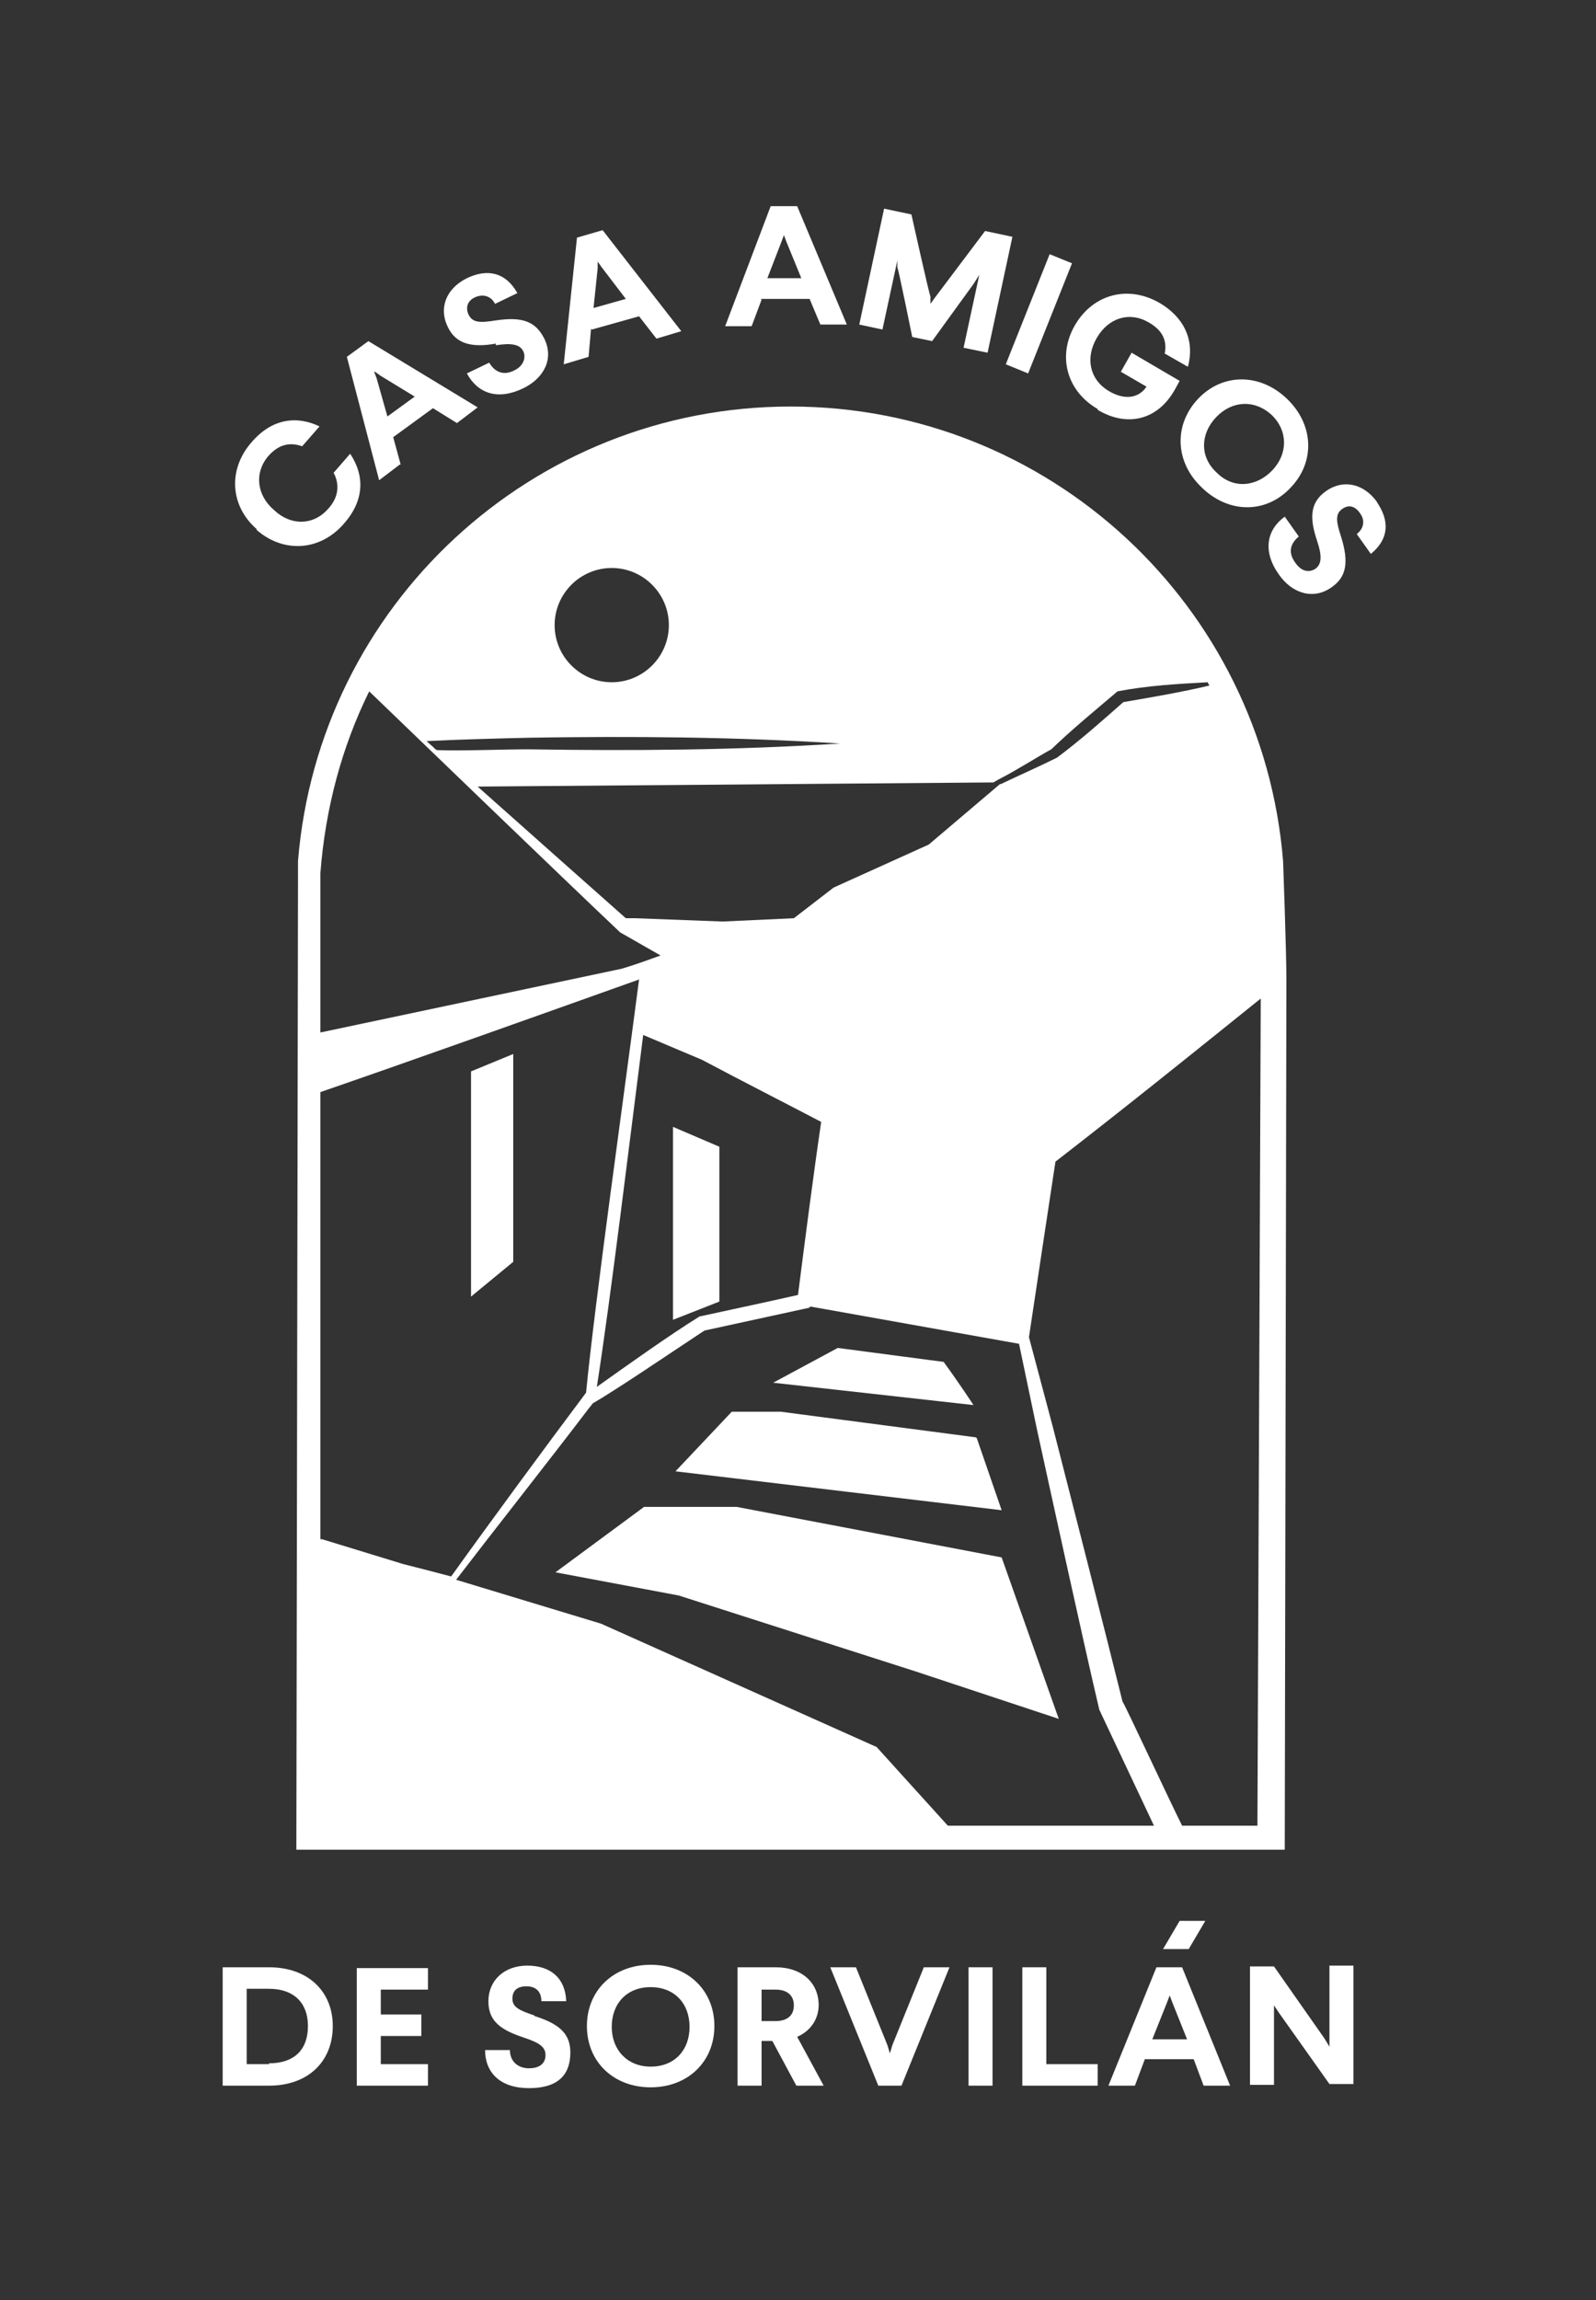 <?xml version="1.0" encoding="UTF-8"?>
<svg id="Layer_1" xmlns="http://www.w3.org/2000/svg" version="1.1" viewBox="0 0 192.8 277.8">
  <rect x="0" y="0" width="192.8" height="277.8" fill="#333333" stroke="none"/>
  <!-- Generator: Adobe Illustrator 29.0.1, SVG Export Plug-In . SVG Version: 2.1.0 Build 192)  -->
  <defs>
    <style>
      .st0 {
        fill: #fff;
      }
    </style>
  </defs>
  <path class="st0" d="M32.5,237.6h-5.6v14.3h5.6c4.7,0,7.7-2.9,7.7-7.2,0-4.2-3-7.1-7.7-7.1ZM32.5,249.3h-2.7v-9.1h2.7c3,0,4.7,1.7,4.7,4.5,0,2.9-1.7,4.5-4.7,4.5Z"/>
  <path class="st0" d="M43.1,251.9h8.6v-2.6h-5.7v-3.4h4.9v-2.6h-4.9v-3h5.7v-2.6h-8.6v14.3Z"/>
  <path class="st0" d="M64.5,243.4c-1.8-.6-2.6-1-2.6-2s.6-1.5,1.7-1.5,1.8.6,1.8,1.8h3c-.1-2.8-1.9-4.3-4.7-4.3s-4.7,1.8-4.7,4.3,1.6,3.5,4.3,4.4c1.8.6,2.6,1.1,2.6,2.1s-.7,1.6-2,1.6-2.3-.8-2.3-2.2h-3c0,2.7,1.8,4.6,5.3,4.6s5-1.6,5-4.3c0-2.1-1.1-3.4-4.3-4.4Z"/>
  <path class="st0" d="M78.6,237.3c-4.5,0-7.7,3.1-7.7,7.4s3.2,7.4,7.7,7.4,7.7-3.1,7.7-7.4-3.2-7.4-7.7-7.4ZM78.6,249.6c-2.8,0-4.7-2-4.7-4.8s1.8-4.8,4.7-4.8,4.7,2,4.7,4.8-1.8,4.8-4.7,4.8Z"/>
  <path class="st0" d="M98.9,242.2c0-2.7-2-4.6-5.2-4.6h-4.6v14.3h2.9v-5.4h1.3l2.9,5.4h3.3l-3.2-5.9c1.6-.7,2.6-2.1,2.6-3.9ZM93.7,244.1h-1.7v-3.8h1.7c1.4,0,2.2.7,2.2,1.9,0,1.3-.9,1.9-2.2,1.9Z"/>
  <path class="st0" d="M107.8,247l-.3,1-.3-1-3.8-9.4h-3.1l5.8,14.3h2.8l5.8-14.3h-3.1l-3.8,9.4Z"/>
  <path class="st0" d="M119.9,237.6h-2.9v14.3h2.9v-14.3Z"/>
  <path class="st0" d="M126.4,237.6h-2.9v14.3h9.1v-2.6h-6.2v-11.7Z"/>
  <path class="st0" d="M139.7,237.6l-5.8,14.3h3.2l1.2-3.2h5.9l1.2,3.2h3.2l-5.8-14.3h-3.2ZM139.2,246.3l1.8-4.5.3-.8.3.8,1.8,4.5h-4.1Z"/>
  <path class="st0" d="M160.6,247.2l-.6-1-6.1-8.7h-2.9v14.3h2.9v-9.6l.6.9,6.1,8.6h2.9v-14.3h-2.9v9.6Z"/>
  <path class="st0" d="M31,64c3.2,2.8,7.6,2.6,10.5-.7,2.5-2.8,2.6-5.8.8-8.5l-2,2.3c.7,1.3.7,2.9-.7,4.4-1.8,2-4.5,2-6.5.1-2.1-1.8-2.4-4.5-.7-6.5,1.3-1.5,2.7-1.7,4.1-1.2l2.1-2.4c-2.7-1.3-5.7-1-8.2,1.9-2.9,3.3-2.6,7.7.6,10.5Z"/>
  <path class="st0" d="M48.4,56.1l-.9-3.3,4.8-3.5,2.9,1.8,2.5-1.9-13.2-8-2.6,1.9,3.9,14.9,2.5-1.9ZM45.3,44.9l.7.5,4.1,2.5-3.3,2.4-1.3-4.6-.3-.8Z"/>
  <path class="st0" d="M59.9,41.7c1.9-.3,2.9-.1,3.3.7.4.8,0,1.8-1,2.3-1.3.7-2.4.3-3.1-.9l-2.7,1.3c1.3,2.4,3.7,3.3,6.8,1.8,2.5-1.2,3.8-3.6,2.5-6.1-1-1.9-2.5-2.6-5.8-2.1-1.9.3-2.8.3-3.3-.7-.4-.9-.1-1.7.8-2.1.9-.4,1.9-.2,2.4.8l2.7-1.3c-1.4-2.5-3.6-3-6.1-1.8-2.6,1.3-3.4,3.7-2.3,5.9,1,2.1,3,2.5,5.8,2Z"/>
  <path class="st0" d="M71.5,39.8l5.7-1.6,2.1,2.7,3-.9-9.5-12.2-3.1.9-1.6,15.3,3-.9.3-3.4ZM72.2,32.4v-.8s.5.7.5.7l2.9,3.8-3.9,1.1.5-4.8Z"/>
  <path class="st0" d="M91.9,36.1h5.9c0,0,1.3,3.1,1.3,3.1h3.2s-6-14.3-6-14.3h-3.2s-5.5,14.5-5.5,14.5h3.2s1.2-3.2,1.2-3.2ZM94.4,29.2l.3-.8.3.8,1.8,4.4h-4.1c0,0,1.7-4.4,1.7-4.4Z"/>
  <path class="st0" d="M108.4,31v1.3c.1,0,1.8,8.4,1.8,8.4l2.4.5,5-6.9.7-1.1-1.9,8.8,2.9.6,3-14-3.3-.7-6.1,8.1-.5.7v-.9c-.1,0-2.3-9.9-2.3-9.9l-3.3-.7-3,14,2.8.6,1.9-8.8Z"/>
  <path class="st0" d="M126.8,30.7l-5.3,13.3,2.7,1.1,5.3-13.3-2.7-1.1Z"/>
  <path class="st0" d="M132.6,49.5c3.5,2.1,7.2,1.3,9.3-2.4l.6-1.1-5.8-3.4-1.3,2.3,3.1,1.8c-1,1.5-2.8,1.6-4.6.5-2.3-1.4-2.8-4-1.4-6.4,1.4-2.4,3.9-3.2,6.2-1.9,1.8,1,2.3,2.3,2,3.8l2.8,1.6c.8-2.9-.2-5.8-3.4-7.7-3.8-2.2-8-1.1-10.2,2.6-2.2,3.7-1.1,8,2.7,10.2Z"/>
  <path class="st0" d="M145.3,59c3.3,3.1,7.8,3,10.7-.2,2.9-3.1,2.7-7.6-.6-10.7-3.3-3.1-7.8-3-10.7.1-2.9,3.1-2.8,7.6.5,10.7ZM146.9,50.4c1.9-2,4.6-2.2,6.7-.3,2,1.9,2,4.7.1,6.7-1.9,2-4.7,2.3-6.7.3-2.1-1.9-2-4.7-.1-6.7Z"/>
  <path class="st0" d="M166.4,60.7c-1.7-2.4-4.2-2.8-6.2-1.4-2,1.4-2,3.3-1.1,6,.6,1.8.6,2.8-.2,3.4-.8.5-1.7.3-2.4-.7-.9-1.2-.7-2.3.4-3.2l-1.7-2.4c-2.2,1.6-2.7,4.2-.7,7,1.6,2.3,4.2,3.1,6.4,1.5,1.7-1.2,2.1-2.9,1.1-6.1-.6-1.8-.7-2.7.1-3.3.8-.6,1.6-.4,2.2.5.6.8.5,1.8-.4,2.5l1.7,2.4c2.2-1.8,2.3-4,.7-6.3Z"/>
  <path class="st0" d="M114.1,164.5l-12.9-1.7-7.8,4.2,24.2,2.7s-1.9-2.9-3.6-5.2Z"/>
  <path class="st0" d="M117.9,173.6l-23.6-3.1h-5.9l-6.8,7.2,39.4,4.7-3-8.7Z"/>
  <path class="st0" d="M89,182h-11.2l-10.7,7.9,14.9,2.8,28.7,9.2,17.2,5.7-6.9-19.5-32-6.1Z"/>
  <path class="st0" d="M56.9,156.6l5.1-4.2v-25.1l-5.1,2.1v27.2Z"/>
  <path class="st0" d="M86.9,138.5l-5.6-2.4v23.3l5.6-2.2v-18.7Z"/>
  <path class="st0" d="M95.5,49.1c-31.2,0-57,24-59.5,54.9v1.7c0,0-.2,117.7-.2,117.7h119.4s.2-101.7.2-105.1-.4-14.3-.4-14.3c-2.5-30.9-28.3-54.9-59.5-54.9ZM73.9,68.6c3.8,0,6.9,3.1,6.9,6.9s-3.1,6.9-6.9,6.9-6.9-3.1-6.9-6.9,3.1-6.9,6.9-6.9ZM51.5,89.5c0,0,.1,0,.2,0,4.1-.2,8.1-.3,12.2-.4,12.5-.2,25.1-.1,37.6.7-12.5.8-25.1.9-37.6.7-3.5,0-7.5.2-11.1.1,0,0-.2-.1-.3-.2,0,0-.3-.3-.3-.3-.3-.2-.5-.5-.8-.7,0,0,0,0,0,0ZM38.7,106.9v-1.4c.6-7.9,2.6-15.3,5.9-22,7.8,7.5,22.7,21.9,30.2,29,0,0,0,0,.1.1l4.9,2.8c-1.4.5-3,1.1-4.7,1.6l-36.4,7.7v-18h0ZM84.8,128c4.9,2.6,10.2,5.3,14.4,7.5-.9,6.1-2,14.6-2.8,20.9-2.6.6-11.9,2.6-11.9,2.6-3.7,2.3-8.6,5.8-12.4,8.5,1.7-10.9,3.9-29.2,5.6-42.5l7.1,3ZM48.7,188.9l-9.8-3h-.2v-54c9.9-3.4,27-9.5,38.5-13.6-1.7,13.1-5.4,39.4-6.4,49.9-4.8,6.4-11.5,15.5-16.3,22.2-1.9-.5-3.8-1-5.8-1.5ZM114.5,220.5l-8.6-9.5-33.3-14.9-17.5-5.3c4.6-6,11-14.1,15.8-20.4.2-.3.5-.6.7-.9,3.1-1.8,9.7-6.3,13.5-8.8l12.4-2.7c.2,0,.3-.1.4-.2l25.2,4.5c.5,2.4,2.2,10.5,2.2,10.5,1.6,7.3,5.7,26.1,7.5,33.7l6.6,14h-25ZM152,220.5h-9.2c-1.6-3.2-6.9-14.6-7.2-15-1.8-7.3-6.6-26.1-8.4-33.1l-2.9-10.9c.8-5.4,2.4-15.9,3.2-21.2,8.4-6.5,16.6-13.1,24.8-19.7l-.4,99.9ZM146.1,82.8c-3.4.8-6.9,1.4-10.4,2-2.6,2.3-5.2,4.6-8,6.7-2.2,1.1-4.5,2.1-6.8,3.2,0,0-.1,0-.1,0l-8.6,7.3-11.5,5.2-4.8,3.7-8.6.4-10.6-.4h-1.1c-4.5-4-11.4-10.1-17.9-15.9h0s62.3-.5,62.3-.5l.7-.4c2-1,4.8-2.8,6.3-3.6,2.6-2.5,5.3-4.7,8-7,3.6-.7,7.3-.9,10.9-1.1,0,.1.1.2.2.4Z"/>
  <path class="st0" d="M142.5,232h3.1l-2,3.4h-3.1l2-3.4Z"/>
</svg>